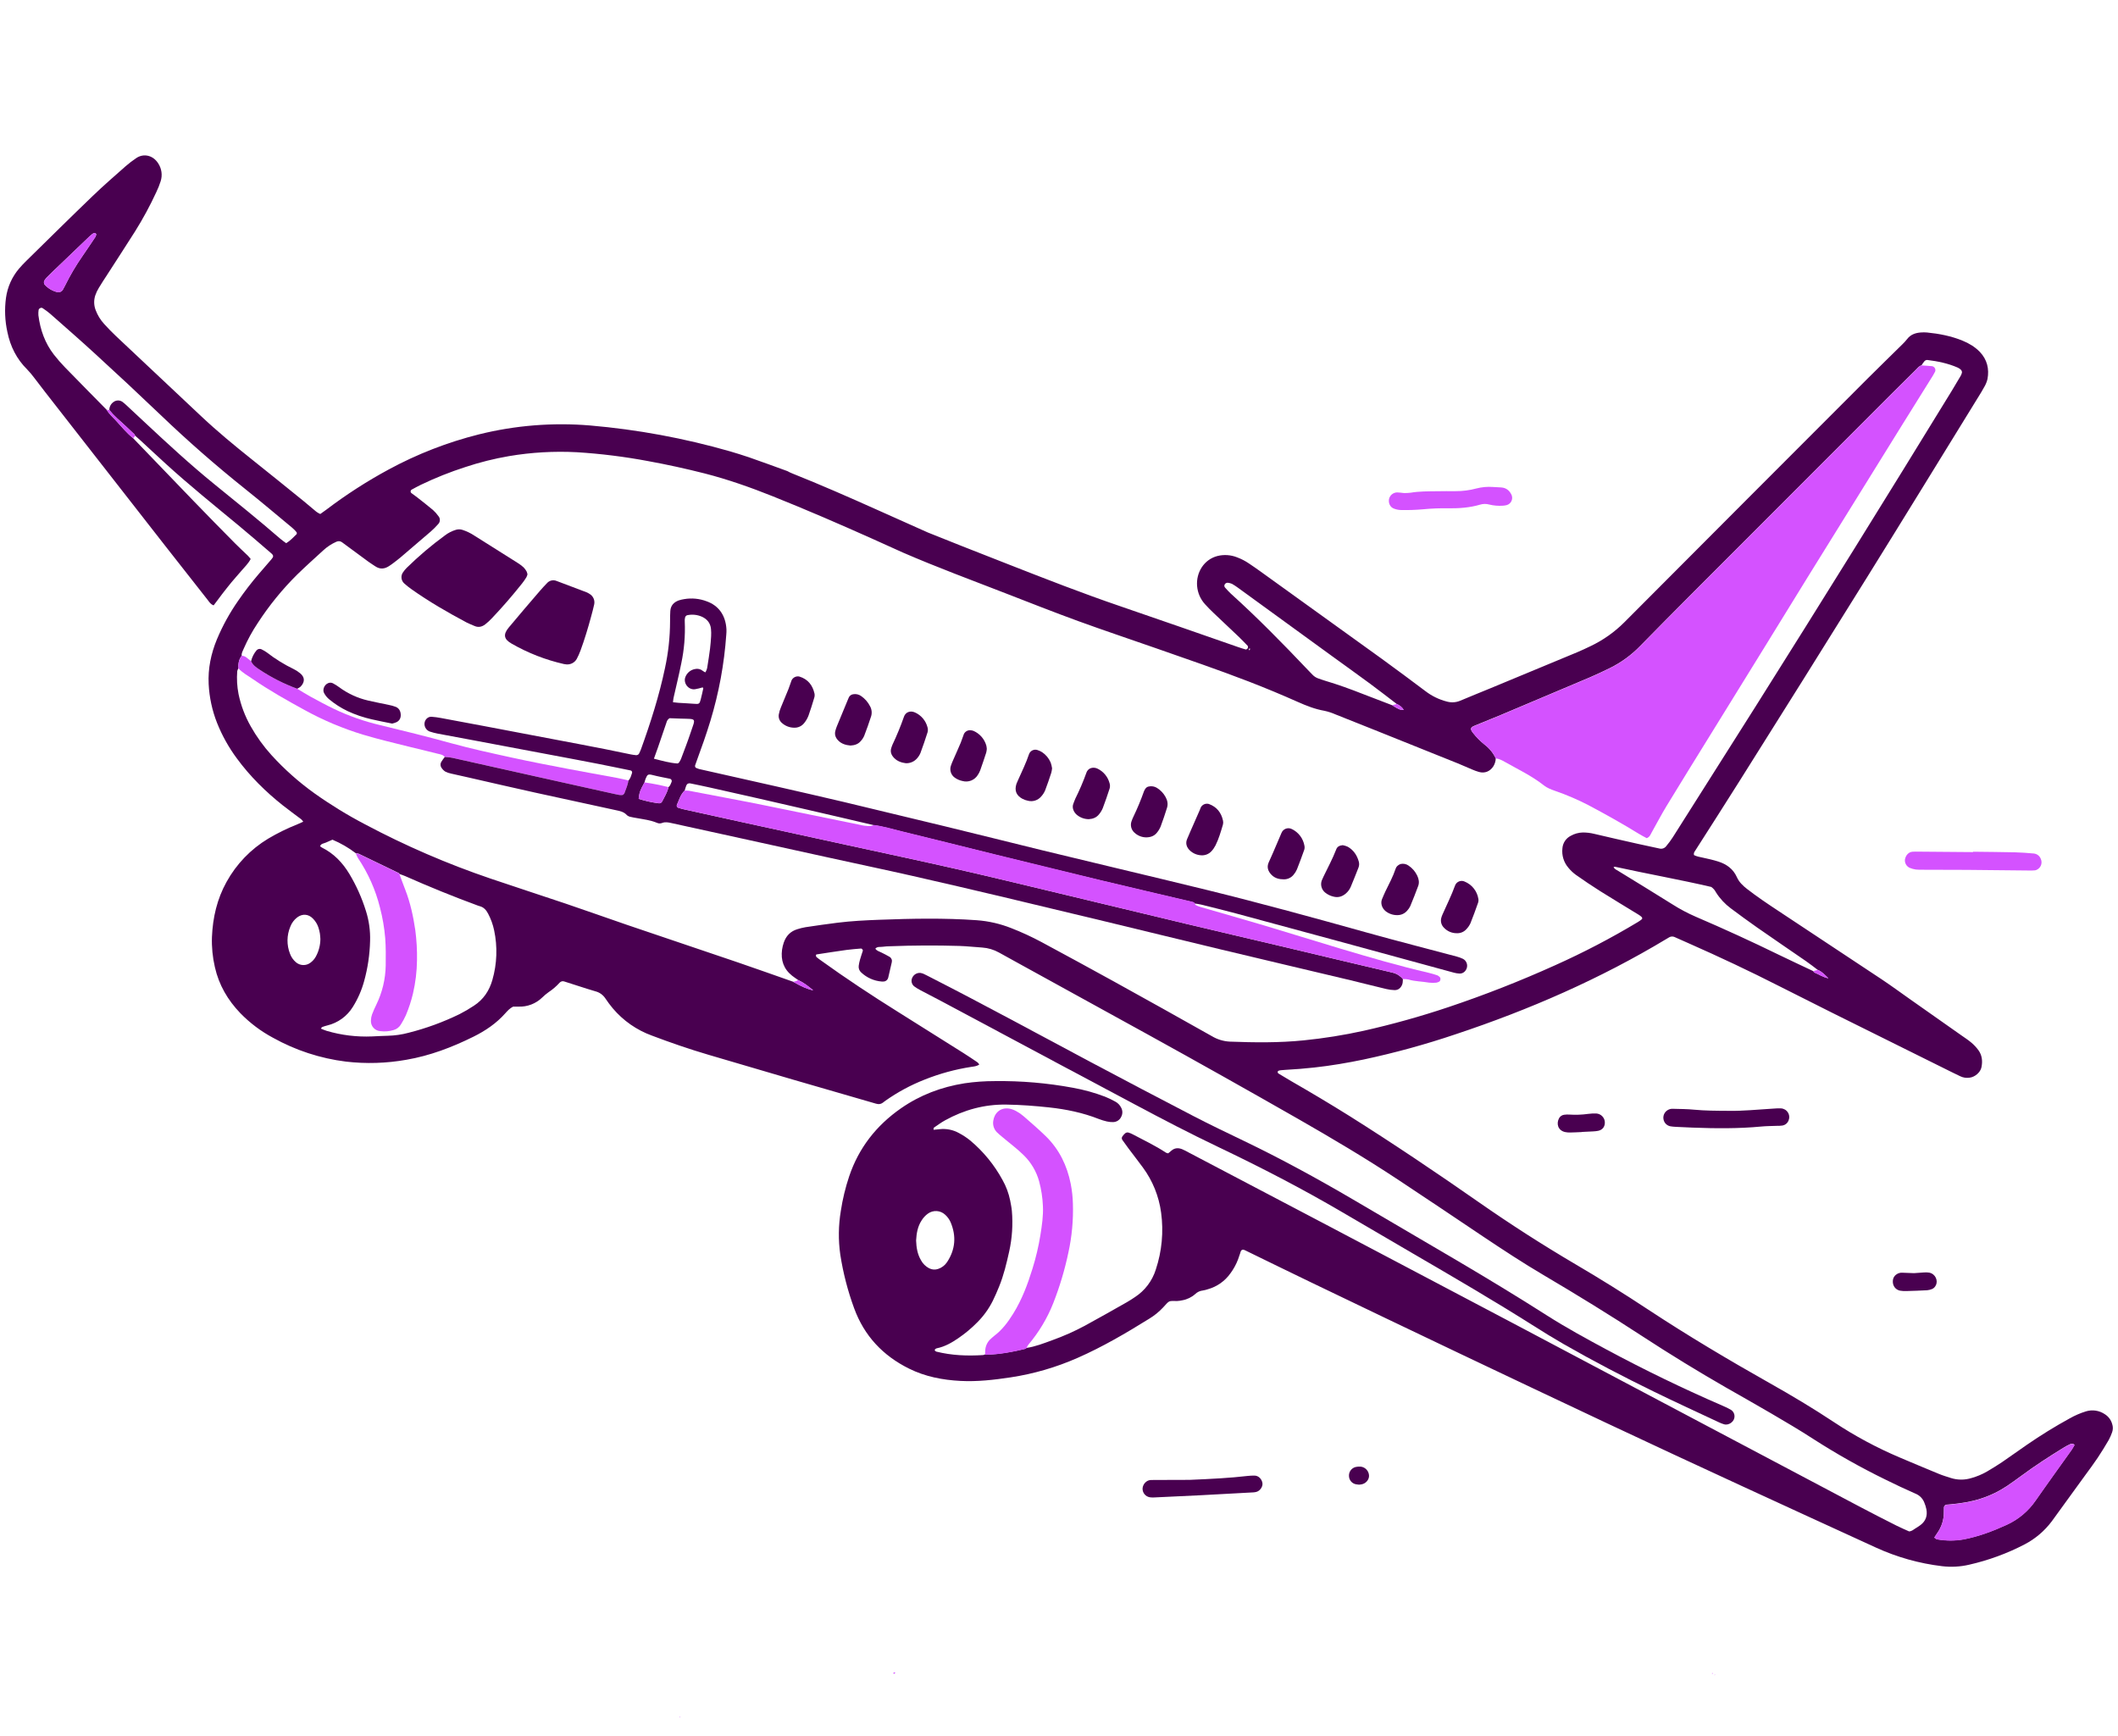 <svg width="416" height="341" viewBox="0 0 416 341" fill="none" xmlns="http://www.w3.org/2000/svg">
<g clip-path="url(#clip0_2214_24267)">
<path d="M26.135 86.048C30.079 90.149 34.025 94.248 37.971 98.344C40.685 101.151 43.419 103.944 46.172 106.722C46.988 107.552 47.856 108.332 48.691 109.144C48.882 109.33 49.041 109.553 49.236 109.786C48.775 110.678 48.072 111.334 47.459 112.056C46.793 112.838 46.101 113.598 45.443 114.389C44.83 115.128 44.249 115.889 43.654 116.643C43.058 117.397 42.535 118.188 41.959 118.893C41.359 118.679 41.121 118.25 40.832 117.877C38.029 114.33 35.234 110.771 32.446 107.2C24.598 97.155 16.753 87.107 8.912 77.055C8.154 76.082 7.412 75.088 6.66 74.117C6.25 73.569 5.805 73.046 5.33 72.553C3.264 70.511 2.024 68.03 1.452 65.216C0.962 63.002 0.87 60.718 1.179 58.471C1.474 56.356 2.366 54.369 3.751 52.744C4.194 52.223 4.668 51.726 5.158 51.244C9.514 46.974 13.853 42.673 18.248 38.452C20.322 36.457 22.499 34.57 24.652 32.667C25.322 32.08 26.029 31.538 26.77 31.045C28.205 30.076 30.041 30.481 31.055 32.056C31.4 32.571 31.625 33.157 31.711 33.771C31.797 34.385 31.742 35.01 31.552 35.6C31.324 36.318 31.046 37.019 30.718 37.698C29.485 40.374 28.082 42.968 26.517 45.465C24.719 48.302 22.885 51.113 21.068 53.937C20.513 54.794 19.939 55.651 19.412 56.536C19.125 57.004 18.891 57.501 18.713 58.019C18.41 58.939 18.429 59.935 18.764 60.843C19.141 61.874 19.718 62.821 20.461 63.629C21.196 64.443 21.961 65.231 22.758 65.986C28.346 71.252 33.939 76.513 39.536 81.767C42.683 84.73 46.017 87.473 49.392 90.17C52.82 92.906 56.237 95.656 59.643 98.422C60.388 99.024 61.112 99.654 61.85 100.269C62.162 100.553 62.52 100.784 62.908 100.95C63.302 100.667 63.694 100.402 64.074 100.117C67.95 97.173 72.047 94.532 76.328 92.216C81.933 89.178 87.899 86.857 94.084 85.308C101.216 83.54 108.589 82.951 115.912 83.564C125.2 84.364 134.39 86.062 143.351 88.634C144.602 88.987 145.836 89.401 147.073 89.802C147.501 89.937 154.572 92.474 154.662 92.531C154.957 92.701 155.264 92.849 155.581 92.973C161.18 95.208 166.698 97.629 172.198 100.093C173.132 100.511 181.979 104.477 182.224 104.575C184.448 105.469 186.68 106.339 188.9 107.239C189.629 107.537 197.685 110.689 198.097 110.851C205.365 113.699 212.635 116.54 220.025 119.062C227.738 121.691 235.422 124.395 243.119 127.065C243.635 127.245 244.156 127.417 244.683 127.56C244.775 127.586 244.925 127.47 245.021 127.389C245.078 127.309 245.112 127.215 245.118 127.117C245.124 127.019 245.102 126.922 245.056 126.836C244.479 126.251 243.918 125.649 243.324 125.081C241.687 123.521 240.031 121.981 238.396 120.418C237.8 119.851 237.216 119.27 236.669 118.657C235.784 117.684 235.242 116.447 235.129 115.137C234.886 112.478 236.461 109.876 239.14 109.195C240.414 108.884 241.753 108.976 242.973 109.459C243.806 109.767 244.597 110.178 245.33 110.68C246.125 111.218 246.915 111.751 247.687 112.319C255.588 118.002 263.485 123.688 271.379 129.377C274.265 131.466 277.119 133.602 279.971 135.739C281.223 136.701 282.657 137.399 284.188 137.789C285.05 138.029 285.967 137.972 286.793 137.626C288.811 136.769 290.847 135.962 292.872 135.122C298.5 132.79 304.127 130.454 309.754 128.113C310.639 127.744 311.507 127.331 312.37 126.919C314.855 125.743 317.117 124.146 319.058 122.199C334.978 106.223 350.911 90.26 366.859 74.31C369.087 72.079 371.358 69.892 373.604 67.668C373.953 67.34 374.276 66.986 374.57 66.609C375.245 65.709 376.188 65.382 377.246 65.3C377.657 65.265 378.07 65.265 378.481 65.3C380.876 65.536 383.227 65.99 385.464 66.907C386.1 67.159 386.712 67.472 387.289 67.839C387.867 68.203 388.399 68.635 388.875 69.125C390.291 70.625 390.741 72.446 390.364 74.451C390.237 74.984 390.03 75.495 389.751 75.966C389.366 76.691 388.924 77.387 388.493 78.085C381.23 89.87 373.998 101.668 366.689 113.418C358.367 126.799 350.006 140.155 341.605 153.487C338.727 158.072 335.794 162.621 332.886 167.187C332.799 167.29 332.739 167.414 332.71 167.546C332.681 167.678 332.685 167.815 332.721 167.945C333.272 168.224 333.879 168.32 334.483 168.451C335.486 168.665 336.49 168.895 337.468 169.201C339.1 169.713 340.414 170.652 341.138 172.263C341.566 173.231 342.297 173.936 343.122 174.577C345.125 176.135 347.232 177.545 349.349 178.942C356.091 183.4 362.832 187.864 369.571 192.333C371.453 193.587 373.276 194.928 375.125 196.229C378.488 198.594 381.85 200.961 385.211 203.328C385.884 203.801 386.58 204.249 387.204 204.78C387.728 205.222 388.197 205.725 388.601 206.28C389.318 207.285 389.426 208.442 389.179 209.627C388.965 210.63 387.894 211.538 386.835 211.66C386.22 211.75 385.593 211.654 385.033 211.386C384.542 211.142 384.043 210.915 383.552 210.671C375.637 206.745 367.723 202.817 359.809 198.886C356.381 197.172 352.953 195.447 349.524 193.713C343.664 190.731 337.714 187.928 331.699 185.275C330.761 184.862 329.825 184.442 328.886 184.026C328.728 183.958 328.558 183.926 328.386 183.933C328.214 183.939 328.046 183.983 327.894 184.063C327.712 184.157 327.535 184.262 327.365 184.376C314.279 192.261 300.367 198.322 285.893 203.133C279.989 205.128 273.975 206.78 267.88 208.08C264.665 208.749 261.421 209.301 258.147 209.661C256.239 209.871 254.327 210.026 252.411 210.126C252.137 210.141 251.865 210.167 251.591 210.195C251.109 210.242 250.948 210.351 250.948 210.536C250.948 210.81 251.162 210.874 251.314 210.964C252.071 211.431 252.836 211.892 253.607 212.335C257.464 214.553 261.297 216.835 265.064 219.192C273.705 224.634 282.171 230.334 290.547 236.179C296.675 240.453 302.96 244.487 309.403 248.281C314.249 251.125 319.017 254.096 323.705 257.195C331.489 262.322 339.495 267.085 347.613 271.662C351.911 274.083 356.145 276.614 360.255 279.339C364.312 282.027 368.608 284.335 373.088 286.237C375.672 287.332 378.26 288.422 380.855 289.489C381.613 289.802 382.406 290.031 383.188 290.286C384.504 290.701 385.916 290.701 387.231 290.286C388.288 289.992 389.304 289.566 390.255 289.018C391.255 288.427 392.254 287.824 393.218 287.171C394.862 286.055 396.466 284.88 398.108 283.76C400.814 281.892 403.615 280.164 406.498 278.583C407.511 278.006 408.584 277.542 409.697 277.197C410.323 277.004 410.983 276.955 411.63 277.053C412.276 277.152 412.893 277.395 413.432 277.765C414.132 278.207 414.641 278.895 414.859 279.693C415.037 280.216 415.031 280.784 414.844 281.304C414.664 281.821 414.444 282.322 414.186 282.804C413.492 283.985 412.785 285.161 412.022 286.297C411.221 287.492 410.355 288.654 409.511 289.806C407.661 292.36 405.809 294.912 403.955 297.462C403.634 297.906 403.312 298.356 402.989 298.793C401.584 300.666 399.781 302.203 397.709 303.292C394.244 305.1 390.559 306.452 386.747 307.314C385.008 307.719 383.212 307.816 381.44 307.601C376.944 307.063 372.56 305.829 368.444 303.942C350.825 295.872 333.206 287.803 315.672 279.549C296.281 270.42 276.925 261.207 257.605 251.909C253.224 249.802 248.859 247.658 244.488 245.53C244.113 245.346 243.809 245.453 243.68 245.817C243.633 245.946 243.603 246.081 243.56 246.209C243.429 246.599 243.303 246.991 243.157 247.375C242.789 248.336 242.293 249.243 241.681 250.07C240.605 251.598 239.034 252.707 237.235 253.209C236.911 253.321 236.577 253.404 236.238 253.458C235.69 253.517 235.177 253.755 234.777 254.135C234.058 254.78 233.174 255.211 232.223 255.38C231.891 255.456 231.552 255.504 231.212 255.521C229.444 255.521 229.785 255.331 228.426 256.807C227.628 257.659 226.717 258.397 225.718 259.001C221.178 261.823 216.571 264.527 211.666 266.683C207.464 268.539 203.033 269.829 198.491 270.518C195.23 271.009 191.966 271.388 188.667 271.216C185.148 271.034 181.733 270.381 178.547 268.799C173.404 266.254 169.74 262.354 167.763 256.944C166.509 253.533 165.599 250.006 165.043 246.415C164.636 243.559 164.672 240.657 165.151 237.812C165.501 235.508 166.049 233.238 166.79 231.028C168.673 225.442 172.129 221.043 176.942 217.688C180.717 215.057 184.91 213.482 189.447 212.76C191.414 212.47 193.4 212.327 195.388 212.331C200.532 212.263 205.67 212.701 210.728 213.638C212.885 214.024 215.001 214.612 217.049 215.393C217.746 215.675 218.426 216.002 219.082 216.37C219.568 216.635 219.96 217.044 220.205 217.54C220.355 217.81 220.437 218.112 220.442 218.421C220.448 218.73 220.376 219.035 220.235 219.31C220.097 219.625 219.871 219.894 219.584 220.085C219.297 220.275 218.961 220.378 218.617 220.381C218.206 220.393 217.796 220.35 217.396 220.255C216.862 220.133 216.338 219.972 215.827 219.775C212.678 218.536 209.399 217.857 206.048 217.497C203.263 217.197 200.451 216.981 197.638 216.942C193.353 216.882 189.367 217.971 185.639 220.026C184.863 220.454 184.139 220.985 183.411 221.487C183.346 221.532 183.378 221.718 183.359 221.894L184.572 221.772C185.877 221.628 187.195 221.894 188.343 222.532C189.132 222.946 189.878 223.437 190.569 223.998C193.15 226.162 195.301 228.793 196.909 231.752C197.617 233.008 198.123 234.368 198.409 235.781C198.531 236.453 198.681 237.124 198.741 237.803C198.973 240.471 198.797 243.159 198.219 245.774C197.702 248.116 197.147 250.45 196.239 252.68C195.855 253.631 195.444 254.574 194.99 255.496C194.223 257.031 193.216 258.434 192.007 259.652C190.855 260.829 189.589 261.89 188.229 262.819C186.927 263.713 185.56 264.495 183.978 264.812C183.732 264.861 183.511 265.144 183.614 265.24C183.688 265.331 183.781 265.404 183.886 265.455C186.91 266.215 189.98 266.333 193.074 266.138C193.208 266.113 193.338 266.071 193.462 266.014C193.526 266.036 193.593 266.049 193.661 266.055C196.301 265.993 198.879 265.515 201.435 264.885C201.491 264.872 201.529 264.793 201.576 264.743C203.353 264.486 205.005 263.826 206.68 263.218C208.873 262.432 211.005 261.485 213.059 260.385C215.827 258.885 218.561 257.319 221.304 255.77C221.842 255.468 222.352 255.127 222.868 254.784C224.85 253.508 226.319 251.575 227.019 249.325C228.211 245.734 228.566 241.918 228.056 238.17C227.632 234.972 226.409 231.933 224.501 229.333C223.571 228.063 222.598 226.82 221.653 225.56C221.242 225.014 220.843 224.459 220.451 223.897C220.369 223.787 220.328 223.651 220.335 223.514C220.341 223.376 220.395 223.245 220.488 223.143C220.644 222.92 220.83 222.72 221.04 222.547C221.205 222.436 221.406 222.392 221.602 222.425C221.931 222.519 222.248 222.651 222.547 222.817C224.726 223.966 226.954 225.029 229.018 226.389C229.154 226.451 229.298 226.495 229.446 226.518C229.641 226.357 229.855 226.188 230.059 226.006C230.702 225.434 231.422 225.408 232.17 225.699C232.61 225.889 233.039 226.104 233.455 226.342C242.489 231.086 251.522 235.831 260.554 240.576C272.794 247.02 285.03 253.471 297.262 259.929C309.917 266.614 322.565 273.31 335.207 280.016C345.315 285.367 355.423 290.714 365.532 296.057C367.834 297.272 370.152 298.452 372.475 299.626C373.332 300.055 374.208 300.426 374.973 300.773C375.541 300.728 375.83 300.413 376.179 300.201C376.529 299.988 376.88 299.772 377.206 299.521C378.243 298.741 378.601 297.685 378.367 296.434C378.272 295.965 378.128 295.506 377.939 295.067C377.785 294.685 377.557 294.339 377.268 294.047C376.978 293.756 376.633 293.525 376.252 293.37C374.249 292.483 372.258 291.563 370.298 290.584C365.433 288.207 360.711 285.547 356.156 282.62C353.458 280.865 350.675 279.241 347.9 277.61C344.948 275.875 341.956 274.208 338.987 272.502C333.463 269.327 328.035 266 322.702 262.521C316.274 258.315 309.743 254.304 303.135 250.407C299.122 248.039 295.227 245.478 291.351 242.89C285.78 239.151 280.209 235.401 274.605 231.697C268.203 227.465 261.604 223.555 254.944 219.743C245.195 214.172 235.403 208.672 225.568 203.244C216.997 198.512 208.418 193.789 199.83 189.077C198.63 188.414 197.431 187.752 196.232 187.09C195.214 186.517 194.08 186.178 192.913 186.098C191.413 186.004 189.914 185.83 188.401 185.783C183.878 185.649 179.356 185.67 174.833 185.845C174.353 185.849 173.874 185.882 173.398 185.944C172.901 186.025 172.326 185.856 171.928 186.313C172.196 186.756 172.684 186.852 173.1 187.067C173.646 187.345 174.208 187.609 174.726 187.924C174.904 188.032 175.042 188.195 175.119 188.388C175.196 188.581 175.209 188.794 175.155 188.995C174.93 189.998 174.701 190.999 174.461 191.995C174.408 192.231 174.272 192.44 174.078 192.584C173.883 192.727 173.643 192.795 173.402 192.775C173.334 192.775 173.265 192.775 173.188 192.775C171.672 192.66 170.242 192.026 169.138 190.981C168.958 190.82 168.821 190.617 168.738 190.391C168.655 190.164 168.629 189.92 168.662 189.681C168.716 189.275 168.8 188.874 168.913 188.481C169.082 187.89 169.286 187.309 169.47 186.722C169.515 186.576 169.275 186.272 169.123 186.293C168.17 186.379 167.21 186.437 166.26 186.57C164.294 186.84 162.333 187.152 160.368 187.452C160.342 187.463 160.319 187.48 160.3 187.502C160.282 187.523 160.269 187.549 160.263 187.577C160.276 187.705 160.263 187.875 160.351 187.947C160.608 188.171 160.878 188.38 161.159 188.573C166.106 192.138 171.195 195.498 176.372 198.734C180.669 201.423 184.96 204.121 189.245 206.827C190.171 207.412 191.079 208.027 191.986 208.641C192.124 208.767 192.245 208.911 192.343 209.07C191.831 209.434 191.272 209.46 190.736 209.541C187.623 210.023 184.574 210.855 181.647 212.02C178.902 213.095 176.297 214.498 173.888 216.199C173.721 216.317 173.561 216.447 173.398 216.572C172.982 216.886 172.556 216.908 172.048 216.76C166.595 215.168 161.131 213.606 155.676 212.016C150.156 210.406 144.639 208.785 139.126 207.152C135.38 206.051 131.695 204.776 128.046 203.396C125.064 202.314 122.416 200.471 120.366 198.05C119.838 197.419 119.346 196.76 118.89 196.075C118.433 195.386 117.735 194.893 116.934 194.693C114.898 194.097 112.89 193.407 110.868 192.775C110.708 192.71 110.532 192.695 110.364 192.733C110.195 192.772 110.043 192.861 109.927 192.989C109.284 193.703 108.554 194.332 107.752 194.862C107.306 195.18 106.886 195.532 106.495 195.916C105.878 196.515 105.146 196.982 104.344 197.289C103.541 197.597 102.684 197.737 101.826 197.703C101.485 197.703 101.144 197.703 100.784 197.703C100.159 198.009 99.689 198.513 99.239 199.021C97.48 201.001 95.338 202.449 92.983 203.613C88.79 205.691 84.444 207.347 79.82 208.14C75.901 208.839 71.902 208.961 67.948 208.502C62.904 207.875 58.029 206.278 53.592 203.801C51.232 202.535 49.08 200.915 47.211 198.997C44.738 196.426 42.992 193.446 42.205 189.944C41.755 188.005 41.561 186.016 41.629 184.026C41.788 180.208 42.63 176.568 44.5 173.204C46.431 169.703 49.251 166.774 52.675 164.712C54.501 163.629 56.409 162.691 58.383 161.907C58.758 161.755 59.124 161.579 59.563 161.382C59.444 161.211 59.309 161.05 59.16 160.902C57.961 159.99 56.731 159.115 55.552 158.179C52.156 155.481 49.088 152.458 46.519 148.95C44.927 146.803 43.62 144.459 42.63 141.976C41.672 139.549 41.117 136.982 40.986 134.376C40.83 131.316 41.443 128.376 42.61 125.555C43.724 122.9 45.116 120.371 46.763 118.01C48.007 116.204 49.344 114.463 50.768 112.795C51.612 111.803 52.471 110.826 53.319 109.838C53.765 109.322 53.765 109.09 53.24 108.638C51.11 106.806 48.989 104.963 46.825 103.172C42.021 99.197 37.164 95.283 32.553 91.081C30.879 89.559 29.232 88.01 27.569 86.478C27.217 86.153 26.851 85.835 26.497 85.531C26.482 85.469 26.485 85.381 26.444 85.341C25.302 84.269 24.179 83.177 23 82.146C22.452 81.645 21.941 81.103 21.473 80.526C21.472 80.216 21.546 79.911 21.69 79.636C21.834 79.362 22.042 79.127 22.298 78.951C22.546 78.765 22.846 78.661 23.156 78.653C23.466 78.646 23.77 78.736 24.027 78.91C24.298 79.112 24.557 79.329 24.802 79.56C26.057 80.725 27.309 81.894 28.559 83.067C32.966 87.183 37.395 91.272 42.079 95.077C46.444 98.629 50.832 102.139 55.072 105.829C55.426 106.135 55.822 106.395 56.21 106.686C57.026 106.191 57.624 105.527 58.258 104.91C58.29 104.853 58.306 104.788 58.306 104.723C58.306 104.658 58.29 104.594 58.258 104.537C57.999 104.22 57.712 103.927 57.401 103.661C54.344 101.124 51.31 98.555 48.205 96.075C42.418 91.456 36.852 86.585 31.505 81.462C27.295 77.441 23.04 73.466 18.739 69.536C15.814 66.847 12.814 64.237 9.836 61.608C9.364 61.215 8.871 60.849 8.357 60.511C8.1 60.331 7.61 60.578 7.58 60.897C7.53 61.235 7.518 61.578 7.541 61.919C7.901 64.756 8.827 67.383 10.592 69.656C11.268 70.52 11.989 71.346 12.752 72.133C15.473 74.934 18.218 77.704 20.954 80.49C21.426 81.31 22.146 81.921 22.771 82.602C23.86 83.783 24.873 85.038 26.135 86.048ZM273.431 138.505C274.788 139.362 274.965 139.426 275.713 139.422C275.39 138.899 274.908 138.494 274.338 138.265C272.596 136.936 270.869 135.589 269.107 134.288C266.626 132.458 264.119 130.669 261.625 128.859C255.483 124.392 249.335 119.924 243.181 115.454C242.797 115.168 242.395 114.906 241.979 114.67C241.729 114.563 241.466 114.491 241.197 114.455C241.061 114.437 240.922 114.463 240.802 114.529C240.682 114.595 240.586 114.697 240.528 114.822C240.484 114.914 240.468 115.017 240.482 115.119C240.496 115.22 240.54 115.315 240.607 115.392C240.976 115.792 241.332 116.21 241.734 116.577C246.975 121.308 251.914 126.345 256.772 131.462C257.102 131.809 257.445 132.148 257.772 132.497C258.099 132.85 258.511 133.114 258.968 133.264C259.422 133.414 259.872 133.583 260.331 133.718C262.825 134.46 265.259 135.344 267.689 136.302C269.596 137.048 271.518 137.768 273.431 138.505ZM357.03 190.493C356.263 189.919 355.515 189.319 354.729 188.779C351.515 186.561 348.288 184.373 345.087 182.136C343.347 180.924 341.641 179.657 339.944 178.397C338.787 177.537 337.799 176.47 337.03 175.25C336.817 174.829 336.503 174.467 336.116 174.198C329.957 172.764 323.559 171.627 317.213 170.234C317.125 170.215 317.018 170.281 316.917 170.309C317.131 170.707 317.523 170.857 317.871 171.069C321.425 173.255 324.993 175.423 328.526 177.643C329.97 178.559 331.483 179.36 333.051 180.041C338.584 182.414 344.056 184.92 349.467 187.562C351.678 188.633 353.913 189.674 356.137 190.726C356.225 190.825 356.291 190.971 356.4 191.016C357.27 191.369 358.054 191.935 359.119 192.134C358.419 191.459 357.855 190.819 357.03 190.493ZM78.442 171.637C78.406 171.582 78.382 171.496 78.329 171.472C75.713 170.201 73.093 168.937 70.467 167.68C70.278 167.617 70.08 167.581 69.88 167.573C68.472 166.497 66.933 165.604 65.299 164.916C64.871 165.108 64.425 165.308 63.984 165.494C63.542 165.681 63.047 165.672 62.867 166.212C62.974 166.299 63.087 166.379 63.206 166.45C65.552 167.611 67.277 169.413 68.616 171.633C69.989 173.923 71.083 176.368 71.875 178.918C72.477 180.816 72.752 182.803 72.689 184.793C72.626 187.467 72.233 190.122 71.519 192.7C71.032 194.486 70.285 196.19 69.302 197.759C68.176 199.59 66.37 200.9 64.279 201.401C63.948 201.482 63.621 201.584 63.302 201.706C63.197 201.746 63.133 201.89 63.02 202.023C63.416 202.177 63.789 202.351 64.179 202.468C67.075 203.32 70.093 203.687 73.109 203.555C74.136 203.516 75.16 203.437 76.188 203.426C77.559 203.393 78.921 203.196 80.245 202.839C83.697 201.968 87.05 200.742 90.251 199.181C91.227 198.685 92.173 198.132 93.084 197.523C94.945 196.315 96.103 194.588 96.709 192.464C97.623 189.289 97.74 185.938 97.052 182.706C96.812 181.566 96.413 180.466 95.867 179.437C95.5 178.74 95.027 178.19 94.236 177.98C94.106 177.943 93.975 177.902 93.846 177.855C89.029 176.081 84.276 174.153 79.587 172.07C79.227 171.909 78.826 171.787 78.442 171.648V171.637ZM171.435 105.857C164.938 102.949 158.405 100.121 151.795 97.477C147.409 95.722 142.955 94.149 138.369 92.977C134.721 92.049 131.044 91.246 127.339 90.569C122.694 89.694 118 89.109 113.283 88.816C108.83 88.582 104.366 88.84 99.97 89.583C97.067 90.082 94.206 90.798 91.41 91.726C88.412 92.69 85.483 93.858 82.644 95.223C82.031 95.52 81.432 95.853 80.832 96.178C80.775 96.216 80.73 96.267 80.698 96.327C80.666 96.387 80.649 96.453 80.649 96.521C80.649 96.589 80.666 96.656 80.698 96.715C80.73 96.775 80.775 96.826 80.832 96.864C81.215 97.151 81.612 97.421 81.989 97.721C83.011 98.527 84.043 99.32 85.038 100.162C85.444 100.525 85.808 100.934 86.122 101.381C86.305 101.597 86.401 101.872 86.394 102.155C86.387 102.438 86.276 102.708 86.083 102.915C85.633 103.429 85.15 103.913 84.637 104.365C82.67 106.071 80.692 107.765 78.704 109.446C78.235 109.844 77.74 110.215 77.251 110.59C76.979 110.804 76.696 110.991 76.411 111.179C75.526 111.764 74.629 111.841 73.72 111.231C73.264 110.926 72.796 110.639 72.355 110.316C70.641 109.064 68.931 107.805 67.226 106.538C67.068 106.407 66.876 106.323 66.672 106.298C66.469 106.273 66.262 106.306 66.077 106.395C65.134 106.812 64.265 107.381 63.506 108.079C61.792 109.654 60.05 111.205 58.385 112.831C55.459 115.725 52.855 118.927 50.615 122.379C49.549 123.974 48.627 125.66 47.86 127.419C47.676 127.847 47.404 128.276 47.472 128.784C46.909 129.518 46.769 130.363 46.829 131.258C46.722 131.429 46.643 131.615 46.596 131.811C46.476 133.316 46.561 134.83 46.851 136.311C47.313 138.525 48.115 140.654 49.229 142.623C50.37 144.655 51.736 146.553 53.3 148.28C55.834 151.07 58.657 153.584 61.721 155.779C64.901 158.044 68.232 160.088 71.691 161.897C79.607 166.104 87.85 169.668 96.338 172.552C101.266 174.228 106.207 175.822 111.123 177.48C115.14 178.841 119.132 180.266 123.148 181.644C130.401 184.112 137.666 186.542 144.917 189.014C148.545 190.251 152.151 191.545 155.766 192.811C157.497 193.803 158.697 194.311 159.721 194.489C158.795 193.718 157.848 192.974 156.745 192.464C156.353 192.188 155.948 191.926 155.573 191.629C153.914 190.317 153.329 188.577 153.604 186.522C153.671 186.047 153.785 185.579 153.942 185.125C154.39 183.81 155.262 182.899 156.612 182.496C157.134 182.329 157.668 182.198 158.208 182.104C160.308 181.791 162.41 181.481 164.516 181.221C167.24 180.885 169.978 180.746 172.719 180.645C179.089 180.407 185.459 180.277 191.829 180.731C194.155 180.9 196.441 181.422 198.609 182.28C200.651 183.075 202.643 183.993 204.574 185.029C209.339 187.592 214.091 190.179 218.829 192.79C225.243 196.334 231.642 199.905 238.025 203.503C239.085 204.139 240.283 204.506 241.516 204.575C246.382 204.759 251.242 204.821 256.086 204.326C260.04 203.929 263.967 203.301 267.847 202.445C273.46 201.185 279.004 199.638 284.457 197.81C291.598 195.417 298.614 192.664 305.477 189.563C311.041 187.069 316.45 184.244 321.676 181.104C321.969 180.931 322.247 180.734 322.507 180.514C322.536 180.458 322.55 180.395 322.547 180.331C322.544 180.268 322.526 180.206 322.492 180.152C322.299 179.96 322.083 179.793 321.849 179.653C319.34 178.112 316.812 176.6 314.318 175.033C312.696 174.013 311.104 172.936 309.54 171.834C308.985 171.434 308.485 170.963 308.053 170.433C307.603 169.912 307.266 169.304 307.063 168.646C306.861 167.989 306.797 167.296 306.876 166.613C306.914 166.097 307.085 165.599 307.372 165.168C307.658 164.738 308.052 164.389 308.513 164.155C309.234 163.748 310.043 163.524 310.87 163.501C311.624 163.497 312.375 163.586 313.107 163.765C315.972 164.446 318.843 165.091 321.717 165.738C323.12 166.056 324.53 166.341 325.933 166.651C326.168 166.713 326.416 166.706 326.647 166.63C326.878 166.554 327.082 166.412 327.234 166.223C327.721 165.65 328.169 165.045 328.575 164.412C334.004 155.851 339.425 147.286 344.841 138.715C357.807 118.145 370.643 97.493 383.349 76.759C383.923 75.825 384.48 74.88 385.033 73.935C385.183 73.705 385.291 73.451 385.352 73.183C385.359 73.084 385.345 72.986 385.312 72.892C385.28 72.799 385.228 72.714 385.162 72.641C384.969 72.447 384.742 72.293 384.491 72.184C382.59 71.357 380.583 70.946 378.536 70.698C378.436 70.697 378.336 70.717 378.243 70.756C378.15 70.795 378.066 70.852 377.996 70.925C377.781 71.185 377.585 71.461 377.409 71.749C376.91 71.878 376.634 72.294 376.297 72.624C374.783 74.111 373.275 75.604 371.772 77.104C358.554 90.329 345.341 103.556 332.132 116.784C328.794 120.129 325.471 123.485 322.164 126.855C320.449 128.633 318.439 130.102 316.223 131.196C314.937 131.824 313.637 132.452 312.315 133.013C306.458 135.503 300.594 137.979 294.723 140.442C293.009 141.158 291.295 141.839 289.594 142.54C288.79 142.867 288.724 143.182 289.3 143.924C289.976 144.788 290.751 145.57 291.61 146.253C292.538 146.961 293.284 147.881 293.785 148.936C293.768 149.485 293.609 150.022 293.322 150.491C292.666 151.507 291.646 151.931 290.489 151.616C290.029 151.482 289.578 151.319 289.139 151.127C288.192 150.733 287.258 150.303 286.307 149.919C280.847 147.723 275.385 145.531 269.919 143.343C267.378 142.325 264.839 141.303 262.291 140.305C261.602 140.001 260.884 139.767 260.149 139.606C258.306 139.287 256.594 138.614 254.903 137.86C251.715 136.44 248.492 135.1 245.233 133.84C239.234 131.526 233.142 129.446 227.07 127.322C221.966 125.537 216.836 123.828 211.756 121.976C206.999 120.243 202.29 118.379 197.567 116.549C190.803 113.926 183.998 111.406 177.34 108.522M379.908 301.962C380.122 302.108 380.278 302.281 380.454 302.311C382.208 302.628 384.005 302.628 385.759 302.311C388.665 301.741 391.41 300.708 394.094 299.481C396.415 298.434 398.403 296.768 399.839 294.666C402.14 291.351 404.519 288.088 406.858 284.797C407.09 284.469 407.272 284.107 407.465 283.781C407.368 283.667 407.235 283.588 407.088 283.557C406.941 283.526 406.788 283.546 406.653 283.612C406.216 283.805 405.793 284.028 405.386 284.278C402.526 286.029 399.713 287.852 397.013 289.849C396.076 290.539 395.131 291.218 394.167 291.868C392.57 292.93 390.832 293.764 389.003 294.345C387.105 294.966 385.147 295.249 383.171 295.446C382.899 295.474 382.625 295.482 382.353 295.51C382.217 295.521 382.09 295.578 381.992 295.671C381.894 295.765 381.831 295.89 381.815 296.024C381.815 296.299 381.793 296.571 381.8 296.845C381.84 298.373 381.38 299.872 380.488 301.113C380.306 301.398 380.122 301.681 379.912 301.992L379.908 301.962ZM179.933 243.631C179.984 244.981 180.182 246.323 180.906 247.535C181.266 248.201 181.819 248.743 182.491 249.091C182.764 249.234 183.064 249.319 183.371 249.34C183.678 249.361 183.986 249.319 184.276 249.215C184.995 248.974 185.612 248.497 186.029 247.863C187.649 245.388 187.857 242.774 186.715 240.058C186.467 239.493 186.102 238.987 185.643 238.575C185.191 238.15 184.605 237.895 183.986 237.856C183.367 237.817 182.753 237.996 182.251 238.36C181.753 238.722 181.33 239.179 181.009 239.704C180.235 240.889 180.014 242.224 179.933 243.631ZM62.927 184.421C62.904 184.14 62.895 183.728 62.829 183.328C62.759 182.925 62.66 182.529 62.533 182.141C62.316 181.497 61.956 180.911 61.479 180.427C60.594 179.494 59.394 179.404 58.357 180.191C57.761 180.654 57.303 181.27 57.031 181.974C56.303 183.686 56.282 185.617 56.971 187.345C57.211 187.986 57.612 188.555 58.134 188.997C58.525 189.331 59.019 189.522 59.532 189.538C60.047 189.555 60.551 189.396 60.962 189.087C61.405 188.767 61.771 188.353 62.034 187.875C62.613 186.815 62.92 185.628 62.927 184.421ZM18.91 46.035C18.846 45.932 18.822 45.844 18.773 45.821C18.655 45.782 18.488 45.718 18.411 45.77C18.126 45.952 17.858 46.161 17.612 46.393C15.14 48.75 12.674 51.111 10.213 53.477C9.819 53.854 9.427 54.235 9.049 54.63C8.919 54.786 8.801 54.952 8.696 55.127C8.641 55.251 8.619 55.387 8.631 55.523C8.644 55.658 8.69 55.788 8.767 55.9C9.413 56.61 10.253 57.116 11.184 57.355C11.415 57.421 11.662 57.403 11.882 57.305C12.101 57.207 12.28 57.035 12.386 56.819C12.523 56.584 12.651 56.342 12.771 56.097C13.767 54.076 14.913 52.132 16.2 50.282C17.057 49.048 17.892 47.801 18.724 46.549C18.808 46.387 18.871 46.214 18.91 46.035ZM245.268 127.588L245.416 127.734C245.469 127.647 245.512 127.554 245.544 127.457C245.544 127.423 245.461 127.367 245.416 127.322L245.268 127.588Z" fill="#490050"/>
<path d="M180.775 191.081C180.979 191.117 181.178 191.173 181.371 191.248C181.8 191.443 182.228 191.677 182.657 191.891C193.272 197.301 203.724 203.018 214.24 208.604C220.954 212.175 227.681 215.709 234.422 219.206C237.702 220.907 241.038 222.501 244.37 224.102C251.655 227.605 258.743 231.479 265.718 235.563C272.513 239.543 279.304 243.528 286.091 247.519C292.051 251.031 297.967 254.614 303.8 258.333C307.614 260.763 311.582 262.925 315.563 265.064C323.045 269.083 330.683 272.779 338.477 276.15C338.982 276.36 339.473 276.602 339.947 276.874C340.275 277.069 340.516 277.382 340.621 277.748C340.727 278.115 340.689 278.508 340.515 278.848C340.165 279.533 339.306 279.942 338.618 279.73C338.291 279.631 337.971 279.508 337.661 279.364C333.386 277.356 329.09 275.394 324.847 273.322C318.818 270.378 312.868 267.281 307.046 263.941C305.088 262.816 303.166 261.625 301.261 260.418C293.446 255.475 285.463 250.819 277.477 246.169C272.859 243.483 268.248 240.787 263.644 238.083C255.727 233.435 247.574 229.232 239.292 225.278C233.721 222.623 228.268 219.778 222.83 216.879C217.937 214.269 213.044 211.662 208.148 209.056C200.42 204.929 192.692 200.8 184.962 196.667C183.574 195.926 182.177 195.216 180.778 194.477C180.354 194.256 179.947 194.004 179.56 193.723C179.317 193.529 179.146 193.259 179.074 192.957C179.003 192.654 179.035 192.336 179.166 192.054C179.299 191.744 179.526 191.484 179.815 191.309C180.103 191.135 180.439 191.055 180.775 191.081Z" fill="#490050"/>
<path d="M201.596 264.775C201.549 264.824 201.51 264.903 201.455 264.916C198.898 265.546 196.312 266.024 193.681 266.086C193.613 266.081 193.546 266.067 193.482 266.045C193.479 265.703 193.495 265.361 193.529 265.021C193.623 264.194 194.028 263.434 194.662 262.896C194.877 262.718 195.065 262.521 195.284 262.358C196.846 261.184 197.984 259.649 199.003 258.01C200.718 255.255 201.845 252.242 202.794 249.161C203.467 247.004 203.986 244.802 204.347 242.572C204.645 240.682 204.939 238.782 204.84 236.851C204.771 235.209 204.519 233.58 204.09 231.994C203.556 230.07 202.526 228.32 201.103 226.92C199.79 225.606 198.29 224.52 196.884 223.32C196.52 223.009 196.134 222.718 195.802 222.377C195.511 222.083 195.295 221.723 195.172 221.328C195.049 220.933 195.022 220.514 195.093 220.106C195.286 218.741 196.391 217.394 198.333 217.749C198.801 217.85 199.25 218.024 199.663 218.266C200.146 218.527 200.598 218.841 201.013 219.2C202.513 220.509 204.013 221.795 205.438 223.185C208.052 225.756 209.59 228.923 210.302 232.514C210.553 233.792 210.696 235.087 210.73 236.388C210.832 239.609 210.536 242.829 209.85 245.977C209.133 249.395 208.13 252.747 206.85 255.996C205.683 258.93 204.048 261.655 202.01 264.065C201.85 264.288 201.711 264.526 201.596 264.775Z" fill="#D452FF"/>
<path d="M387.532 167.281C390.272 167.315 393.013 167.332 395.753 167.394C396.985 167.422 398.215 167.523 399.443 167.628C399.754 167.655 400.05 167.77 400.298 167.96C400.545 168.15 400.733 168.406 400.84 168.699C400.995 169.046 401.023 169.436 400.918 169.802C400.814 170.167 400.583 170.484 400.268 170.696C400.105 170.82 399.915 170.902 399.713 170.936C399.304 170.97 398.893 170.981 398.483 170.968C394.442 170.927 390.399 170.876 386.358 170.846C383.48 170.825 380.602 170.831 377.725 170.82C377.245 170.836 376.765 170.821 376.287 170.775C375.882 170.718 375.485 170.61 375.106 170.454C374.791 170.316 374.529 170.08 374.357 169.781C374.185 169.483 374.114 169.137 374.153 168.795C374.32 167.938 374.892 167.345 375.612 167.283C375.826 167.266 376.024 167.257 376.227 167.259L387.532 167.353V167.281Z" fill="#D452FF"/>
<path d="M339.879 218.171C342.137 218.208 345.141 217.938 348.152 217.743C348.697 217.692 349.244 217.673 349.791 217.687C350.068 217.699 350.337 217.779 350.577 217.918C350.816 218.057 351.018 218.252 351.165 218.487C351.313 218.721 351.401 218.988 351.423 219.264C351.445 219.54 351.4 219.817 351.291 220.072C351.192 220.33 351.026 220.557 350.811 220.73C350.596 220.903 350.338 221.017 350.065 221.059C349.727 221.105 349.385 221.124 349.043 221.115C348.015 221.158 346.984 221.152 345.962 221.25C341.45 221.679 336.929 221.634 332.408 221.464C331.313 221.422 330.218 221.372 329.121 221.314C328.779 221.299 328.438 221.264 328.101 221.209C327.762 221.149 327.449 220.987 327.205 220.744C326.96 220.501 326.796 220.19 326.734 219.851C326.667 219.512 326.703 219.162 326.837 218.844C326.971 218.526 327.197 218.255 327.486 218.066C327.83 217.835 328.245 217.731 328.658 217.773C330.027 217.811 331.403 217.811 332.765 217.946C334.874 218.145 336.993 218.163 339.879 218.171Z" fill="#490050"/>
<path d="M275.761 96.835C276.197 96.843 276.633 96.82 277.065 96.768C278.762 96.481 280.475 96.502 282.187 96.481C283.419 96.466 284.651 96.453 285.883 96.464C287.257 96.474 288.627 96.298 289.954 95.941C291.014 95.666 292.112 95.564 293.204 95.641C293.753 95.671 294.299 95.697 294.846 95.733C295.833 95.8 296.489 96.335 296.894 97.214C296.973 97.403 297.011 97.607 297.007 97.813C297.002 98.018 296.955 98.22 296.868 98.406C296.781 98.592 296.656 98.758 296.502 98.893C296.347 99.029 296.166 99.13 295.97 99.192C295.707 99.267 295.436 99.311 295.163 99.322C294.273 99.383 293.38 99.306 292.514 99.095C291.918 98.927 291.287 98.934 290.695 99.117C288.707 99.701 286.665 99.851 284.603 99.834C282.893 99.796 281.183 99.86 279.48 100.027C278.048 100.153 276.611 100.201 275.174 100.171C274.696 100.159 274.225 100.064 273.781 99.89C273.052 99.622 272.686 98.857 272.814 98.047C272.888 97.675 273.087 97.338 273.379 97.095C273.671 96.852 274.037 96.717 274.417 96.712C274.816 96.717 275.223 96.783 275.761 96.835Z" fill="#D452FF"/>
<path d="M233.657 290.648C238.086 290.46 241.585 290.28 245.047 289.877C245.523 289.821 246.002 289.801 246.481 289.817C247.207 289.845 247.85 290.511 247.959 291.296C248.058 291.985 247.473 292.83 246.763 293.01C246.565 293.062 246.362 293.094 246.157 293.106C242.669 293.299 239.18 293.488 235.692 293.674C232.692 293.83 229.671 293.97 226.661 294.102C226.387 294.115 226.114 294.103 225.842 294.068C225.434 294.003 225.063 293.791 224.8 293.472C224.537 293.153 224.399 292.748 224.413 292.335C224.473 291.478 225.161 290.741 225.964 290.683C226.179 290.668 226.376 290.67 226.581 290.67L233.657 290.648Z" fill="#490050"/>
<path d="M310.66 222.339C309.908 222.371 309.16 222.416 308.404 222.426C308.061 222.437 307.719 222.406 307.384 222.334C305.97 222.011 305.648 220.652 306.225 219.609C306.326 219.428 306.469 219.273 306.641 219.157C306.814 219.041 307.011 218.967 307.217 218.94C307.554 218.893 307.896 218.881 308.237 218.904C309.467 218.986 310.703 218.941 311.924 218.771C312.466 218.698 313.013 218.672 313.559 218.694C313.971 218.726 314.36 218.9 314.659 219.186C314.958 219.472 315.149 219.852 315.2 220.262C315.297 221.186 314.819 221.891 313.93 222.088C313.595 222.154 313.257 222.194 312.916 222.208C312.164 222.253 311.416 222.281 310.66 222.317V222.339Z" fill="#490050"/>
<path d="M375.936 250.049C376.66 249.995 377.273 249.941 377.888 249.911C378.228 249.882 378.57 249.893 378.908 249.944C380.155 250.181 380.71 251.544 380.206 252.457C380.063 252.77 379.81 253.02 379.495 253.16C379.182 253.291 378.851 253.375 378.513 253.408C377.151 253.483 375.784 253.528 374.419 253.565C374.01 253.579 373.601 253.554 373.197 253.49C372.86 253.425 372.55 253.262 372.304 253.022C372.059 252.782 371.89 252.475 371.817 252.14C371.655 251.283 371.937 250.601 372.612 250.211C372.907 250.035 373.246 249.948 373.589 249.961C374.408 249.976 375.226 250.016 375.936 250.049Z" fill="#490050"/>
<path d="M266.926 291.593C266.772 291.573 266.566 291.558 266.364 291.522C265.99 291.46 265.647 291.274 265.392 290.993C265.137 290.712 264.984 290.354 264.959 289.975C264.918 289.564 265.025 289.152 265.26 288.813C265.496 288.474 265.845 288.23 266.244 288.126C266.577 288.049 266.92 288.023 267.26 288.049C267.706 288.1 268.118 288.312 268.419 288.645C268.72 288.978 268.889 289.41 268.895 289.859C268.895 290.658 268.239 291.396 267.374 291.539C267.249 291.561 267.112 291.571 266.926 291.593Z" fill="#490050"/>
<path d="M26.135 86.049C24.873 85.039 23.86 83.784 22.773 82.601C22.148 81.92 21.428 81.315 20.954 80.488C21.125 80.488 21.299 80.512 21.471 80.527C21.939 81.104 22.449 81.645 22.998 82.147C24.177 83.177 25.299 84.27 26.442 85.341C26.482 85.382 26.48 85.47 26.495 85.532C26.481 85.641 26.441 85.744 26.378 85.834C26.315 85.924 26.232 85.998 26.135 86.049Z" fill="#D452FF"/>
<path d="M175.847 328.519C175.761 328.71 175.632 328.785 175.438 328.663C175.512 328.434 175.662 328.425 175.847 328.519Z" fill="#D452FF"/>
<path d="M336.4 328.707L336.271 328.741V328.611L336.397 328.581L336.4 328.707Z" fill="#D452FF"/>
<path d="M336.843 328.969L336.756 329.027V328.92L336.843 328.875V328.969Z" fill="#D452FF"/>
<path d="M133.619 337.25L133.523 337.317V337.195L133.624 337.142L133.619 337.25Z" fill="#D452FF"/>
<path d="M377.42 71.769C378.104 71.817 378.787 71.849 379.469 71.915C379.585 71.934 379.696 71.979 379.793 72.047C379.891 72.114 379.971 72.202 380.03 72.305C380.088 72.408 380.123 72.522 380.132 72.64C380.14 72.758 380.122 72.876 380.079 72.987C379.96 73.233 379.828 73.472 379.683 73.704C377.617 77.02 375.551 80.333 373.484 83.644C370.086 89.117 366.691 94.59 363.298 100.064C360.584 104.43 357.874 108.797 355.169 113.162C352.177 117.999 349.194 122.84 346.219 127.685C342.872 133.113 339.522 138.534 336.169 143.948C333.217 148.728 330.249 153.498 327.329 158.304C326.296 159.999 325.383 161.767 324.406 163.496C324.177 163.905 324.035 164.394 323.433 164.616C322.955 164.353 322.405 164.081 321.884 163.759C318.67 161.775 315.385 159.943 312.058 158.173C309.929 157.066 307.722 156.118 305.454 155.336C304.674 155.06 303.894 154.771 303.249 154.265C300.869 152.377 298.132 151.09 295.512 149.605C294.974 149.3 294.426 149.018 293.798 148.962C293.297 147.907 292.551 146.987 291.623 146.279C290.764 145.596 289.989 144.815 289.313 143.95C288.737 143.213 288.803 142.894 289.607 142.566C291.321 141.865 293.035 141.184 294.736 140.468C300.603 138 306.467 135.524 312.328 133.04C313.65 132.478 314.944 131.85 316.236 131.223C318.452 130.129 320.462 128.66 322.178 126.882C325.487 123.509 328.81 120.152 332.145 116.811C345.356 103.578 358.569 90.351 371.785 77.13C373.285 75.629 374.793 74.136 376.31 72.65C376.645 72.314 376.921 71.898 377.42 71.769Z" fill="#D452FF"/>
<path d="M87.352 148.672C86.986 148.182 86.401 148.145 85.885 148.012C84.029 147.532 82.16 147.106 80.301 146.643C77.312 145.898 74.316 145.193 71.361 144.306C67.36 143.094 63.496 141.468 59.834 139.452C56.347 137.543 52.883 135.596 49.607 133.339C48.653 132.684 47.618 132.131 46.821 131.261C46.768 130.365 46.907 129.521 47.464 128.786C47.864 128.801 48.244 128.96 48.535 129.234C48.792 129.448 49.052 129.645 49.309 129.851C49.652 130.635 50.327 131.087 51.004 131.531C53.306 133.061 55.78 134.316 58.374 135.27C59.255 135.795 60.119 136.341 61.019 136.838C62.519 137.657 64.018 138.469 65.565 139.212C68.467 140.601 71.509 141.672 74.64 142.409C79.291 143.528 83.933 144.681 88.546 145.953C92.501 147.044 96.508 147.91 100.513 148.788C104.185 149.596 107.877 150.303 111.569 151.01C114.783 151.625 118.02 152.191 121.245 152.793C121.984 152.93 122.711 153.118 123.444 153.283C123.3 154.164 122.944 154.976 122.64 155.805C122.599 155.917 122.464 155.992 122.325 156.131C121.822 156.215 121.297 156.073 120.765 155.955L108.766 153.29C102.3 151.847 95.835 150.402 89.373 148.953C88.711 148.79 88.034 148.696 87.352 148.672Z" fill="#D452FF"/>
<path d="M78.442 171.649C78.824 172.675 79.192 173.706 79.591 174.724C80.592 177.295 81.166 179.95 81.567 182.669C81.827 184.638 81.94 186.623 81.903 188.608C81.876 190.8 81.613 192.981 81.117 195.116C80.769 196.581 80.3 198.014 79.715 199.401C79.43 200.023 79.105 200.626 78.74 201.205C78.424 201.741 77.913 202.133 77.313 202.3C76.459 202.562 75.557 202.635 74.671 202.514C74.151 202.474 73.668 202.23 73.328 201.835C72.987 201.44 72.817 200.926 72.854 200.406C72.868 199.997 72.945 199.593 73.084 199.208C73.319 198.566 73.615 197.948 73.909 197.331C75.082 194.926 75.713 192.293 75.758 189.618C75.779 187.839 75.796 186.052 75.663 184.28C75.493 182.235 75.146 180.208 74.624 178.223C73.762 174.761 72.3 171.476 70.305 168.519C70.136 168.226 69.993 167.919 69.876 167.602C70.076 167.61 70.273 167.646 70.463 167.709C73.089 168.964 75.709 170.228 78.325 171.501C78.382 171.508 78.406 171.593 78.442 171.649Z" fill="#D452FF"/>
<path d="M379.911 301.993C380.125 301.682 380.305 301.399 380.496 301.123C381.38 299.888 381.839 298.4 381.803 296.882C381.803 296.608 381.803 296.336 381.818 296.062C381.835 295.927 381.897 295.802 381.995 295.709C382.093 295.615 382.221 295.558 382.356 295.547C382.628 295.52 382.902 295.511 383.174 295.483C385.15 295.286 387.108 295.003 389.007 294.382C390.835 293.801 392.573 292.967 394.171 291.905C395.135 291.262 396.08 290.576 397.016 289.886C399.716 287.894 402.529 286.07 405.39 284.316C405.796 284.065 406.219 283.842 406.656 283.649C406.791 283.583 406.944 283.564 407.091 283.594C407.238 283.625 407.371 283.704 407.468 283.818C407.275 284.144 407.093 284.506 406.862 284.834C404.522 288.125 402.148 291.389 399.842 294.703C398.406 296.806 396.419 298.471 394.098 299.518C391.413 300.746 388.668 301.778 385.763 302.348C384.009 302.665 382.212 302.665 380.458 302.348C380.273 302.312 380.132 302.138 379.911 301.993Z" fill="#D452FF"/>
<path d="M18.911 46.036C18.873 46.218 18.811 46.394 18.727 46.559C17.895 47.81 17.057 49.057 16.203 50.291C14.916 52.141 13.77 54.085 12.774 56.107C12.654 56.351 12.526 56.593 12.389 56.829C12.283 57.045 12.104 57.217 11.885 57.315C11.665 57.413 11.418 57.43 11.187 57.364C10.256 57.125 9.416 56.62 8.77 55.91C8.693 55.797 8.647 55.667 8.634 55.532C8.622 55.397 8.644 55.26 8.699 55.136C8.804 54.961 8.922 54.795 9.052 54.639C9.429 54.245 9.822 53.863 10.216 53.486C12.68 51.122 15.146 48.761 17.614 46.402C17.861 46.17 18.129 45.962 18.414 45.779C18.491 45.727 18.658 45.792 18.776 45.83C18.823 45.845 18.847 45.933 18.911 46.036Z" fill="#D452FF"/>
<path d="M155.775 192.826C156.108 192.734 156.465 192.712 156.75 192.477C157.858 192.989 158.805 193.732 159.731 194.504C158.707 194.328 157.507 193.818 155.775 192.826Z" fill="#D452FF"/>
<path d="M356.132 190.73L357.03 190.49C357.857 190.82 358.427 191.461 359.114 192.138C358.043 191.939 357.265 191.373 356.395 191.019C356.278 190.981 356.22 190.829 356.132 190.73Z" fill="#D452FF"/>
<path d="M273.433 138.506C273.733 138.425 274.035 138.341 274.337 138.262C274.908 138.493 275.39 138.9 275.715 139.423C274.967 139.427 274.789 139.357 273.433 138.506Z" fill="#D452FF"/>
<path d="M87.352 148.674C88.034 148.697 88.711 148.791 89.373 148.954C95.834 150.413 102.298 151.857 108.766 153.287L120.765 155.952C121.296 156.07 121.821 156.212 122.325 156.128C122.464 155.989 122.599 155.914 122.64 155.802C122.944 154.973 123.3 154.161 123.443 153.28C123.853 152.877 123.96 152.331 124.14 151.819C124.169 151.722 124.161 151.617 124.117 151.525C124.072 151.434 123.995 151.363 123.9 151.326C121.757 150.898 119.614 150.435 117.459 150.019C114.166 149.376 110.868 148.761 107.57 148.14C102.728 147.226 97.884 146.314 93.039 145.404C90.682 144.962 88.325 144.534 85.968 144.084C85.43 143.979 84.899 143.84 84.378 143.668C84.09 143.553 83.842 143.357 83.663 143.103C83.485 142.849 83.384 142.549 83.373 142.239C83.343 141.429 83.988 140.72 84.757 140.773C85.372 140.819 85.984 140.899 86.589 141.013C92.374 142.098 98.16 143.167 103.945 144.285C110.6 145.571 117.277 146.756 123.908 148.17C124.241 148.243 124.583 148.273 124.924 148.316C125.061 148.329 125.198 148.296 125.315 148.223C125.431 148.15 125.52 148.04 125.567 147.911C125.678 147.662 125.803 147.416 125.895 147.159C127.78 141.939 129.467 136.659 130.609 131.221C131.266 128.207 131.601 125.131 131.609 122.046C131.609 121.363 131.609 120.675 131.659 119.994C131.731 118.907 132.372 118.25 133.362 117.905C133.689 117.803 134.024 117.725 134.363 117.673C135.856 117.412 137.392 117.56 138.809 118.102C141.069 118.909 142.533 120.759 142.685 123.623C142.694 123.966 142.682 124.309 142.65 124.65C142.249 130.391 141.203 136.07 139.531 141.577C138.736 144.2 137.817 146.777 136.874 149.348C136.756 149.67 136.64 149.991 136.531 150.315C136.5 150.409 136.503 150.512 136.539 150.605C136.576 150.697 136.643 150.774 136.73 150.823C136.917 150.907 137.11 150.979 137.307 151.037C142.449 152.198 147.592 153.345 152.734 154.512C157.073 155.5 161.412 156.492 165.742 157.512C172.336 159.083 178.923 160.669 185.504 162.269C191.889 163.82 198.264 165.414 204.649 166.983C209.504 168.168 214.366 169.32 219.219 170.49C225.219 171.932 231.203 173.351 237.186 174.823C247.685 177.409 258.12 180.27 268.538 183.179C274.402 184.821 280.309 186.314 286.198 187.893C286.593 188.003 286.979 188.146 287.35 188.322C287.655 188.483 287.896 188.742 288.034 189.057C288.173 189.372 288.2 189.724 288.113 190.057C287.914 190.792 287.32 191.259 286.613 191.206C286.272 191.186 285.933 191.132 285.602 191.045C278.008 188.972 270.415 186.901 262.823 184.831C256.152 183.014 249.48 181.208 242.806 179.413C240.494 178.791 238.167 178.225 235.842 177.647C235.446 177.548 235.032 177.514 234.63 177.45C234.535 177.236 234.336 177.193 234.137 177.146C228.137 175.734 222.138 174.343 216.151 172.903C209.162 171.22 202.177 169.515 195.198 167.786C189.151 166.297 183.113 164.765 177.06 163.297C175.269 162.869 173.501 162.31 171.662 162.074C167.351 161.067 163.042 160.045 158.725 159.061C152.294 157.57 145.852 156.104 139.398 154.664C138.136 154.38 136.865 154.127 135.599 153.863C135.433 153.816 135.255 153.836 135.103 153.919C134.951 154.001 134.838 154.14 134.787 154.305C134.666 154.62 134.565 154.942 134.483 155.269C133.649 156.04 133.388 157.126 132.933 158.106C132.905 158.202 132.911 158.306 132.95 158.399C132.989 158.491 133.059 158.568 133.148 158.616C133.473 158.718 133.79 158.83 134.127 158.911C138.002 159.768 141.878 160.622 145.755 161.472C149.429 162.277 153.105 163.08 156.781 163.878L166.209 165.933C173.428 167.508 180.657 169.038 187.85 170.675C194.589 172.205 201.302 173.842 208.022 175.449C216.406 177.454 224.784 179.487 233.168 181.489C239.29 182.95 245.42 184.371 251.546 185.821C258.868 187.555 266.185 189.312 273.513 191.028C274.312 191.215 275.026 191.661 275.544 192.296C275.516 192.704 275.544 193.113 275.349 193.501C275.051 194.116 274.574 194.476 273.899 194.458C273.353 194.443 272.81 194.371 272.279 194.244C269.947 193.689 267.627 193.096 265.296 192.53C256.841 190.518 248.368 188.53 239.924 186.505C232.335 184.686 224.758 182.828 217.171 180.998C210.519 179.394 203.863 177.799 197.203 176.213C191.144 174.78 185.08 173.355 179.003 171.982C173.595 170.758 168.17 169.625 162.753 168.429C157.468 167.273 152.187 166.113 146.91 164.947C141.896 163.846 136.882 162.747 131.866 161.65C131.256 161.515 130.66 161.393 130.051 161.63C129.892 161.694 129.721 161.725 129.549 161.722C129.377 161.719 129.208 161.681 129.051 161.611C127.765 161.065 126.409 160.919 125.063 160.67C124.66 160.595 124.251 160.544 123.855 160.437C123.585 160.39 123.332 160.27 123.124 160.092C122.533 159.415 121.714 159.284 120.922 159.111C115.64 157.951 110.352 156.826 105.066 155.661C100.654 154.686 96.253 153.668 91.845 152.661C90.774 152.421 89.703 152.194 88.631 151.941C88.229 151.863 87.839 151.731 87.472 151.549C87.187 151.368 86.943 151.13 86.754 150.851C86.624 150.688 86.545 150.49 86.526 150.283C86.506 150.075 86.548 149.867 86.645 149.683C86.862 149.334 87.098 148.997 87.352 148.674ZM131.294 154.598C131.644 154.343 131.744 153.936 131.909 153.57C131.935 153.508 131.947 153.441 131.943 153.374C131.94 153.307 131.923 153.241 131.891 153.182C131.86 153.123 131.816 153.071 131.762 153.03C131.709 152.99 131.647 152.962 131.581 152.948C130.454 152.708 129.317 152.52 128.204 152.226C127.185 151.956 127.152 152.196 126.825 152.897C126.726 153.149 126.647 153.408 126.589 153.672C125.661 155.387 125.616 155.517 125.44 156.899C126.729 157.313 128.054 157.605 129.398 157.769C129.535 157.786 129.673 157.759 129.793 157.691C129.913 157.623 130.008 157.518 130.064 157.392C130.516 156.484 131.08 155.627 131.294 154.598ZM138.024 134.999C137.515 135.157 136.996 135.282 136.471 135.372C135.155 135.517 134.114 134.086 134.648 132.888C134.807 132.507 135.059 132.171 135.382 131.912C135.704 131.653 136.086 131.478 136.492 131.403C136.76 131.337 137.04 131.334 137.308 131.397C137.577 131.46 137.827 131.585 138.037 131.763C138.194 131.877 138.361 131.975 138.537 132.057C138.763 131.701 138.903 131.296 138.946 130.876C139.13 129.726 139.312 128.575 139.458 127.42C139.561 126.606 139.621 125.783 139.672 124.963C139.699 124.485 139.69 124.006 139.646 123.529C139.541 122.406 138.924 121.637 137.932 121.155C136.994 120.723 135.94 120.612 134.933 120.84C134.842 120.879 134.761 120.937 134.696 121.011C134.631 121.086 134.584 121.174 134.558 121.269C134.493 121.533 134.472 121.807 134.495 122.079C134.612 124.82 134.384 127.566 133.818 130.251C133.364 132.533 132.801 134.791 132.293 137.062C132.235 137.319 132.224 137.587 132.181 137.919C132.576 137.964 132.91 138.014 133.253 138.035C134.277 138.104 135.305 138.142 136.327 138.226C137.294 138.305 137.399 138.273 137.628 137.382C137.821 136.655 137.975 135.92 138.136 135.187C138.119 135.127 138.046 135.057 138.014 134.999H138.024ZM128.447 149.01C130.009 149.413 131.491 149.841 133.053 149.948C133.121 149.939 133.185 149.915 133.242 149.878C133.299 149.841 133.347 149.792 133.383 149.734C133.542 149.514 133.672 149.275 133.771 149.023C134.393 147.36 135.044 145.708 135.601 144.024C136.63 140.917 136.97 141.238 133.705 141.138C132.955 141.114 132.205 141.082 131.513 141.056C131.357 141.15 131.223 141.274 131.117 141.421C131.012 141.569 130.938 141.736 130.9 141.913C130.349 143.527 129.803 145.145 129.246 146.758C129.002 147.465 128.74 148.166 128.436 149.01H128.447Z" fill="#490050"/>
<path d="M275.557 192.296C275.039 191.66 274.324 191.214 273.526 191.027C266.198 189.313 258.88 187.554 251.559 185.821C245.433 184.37 239.303 182.949 233.181 181.488C224.797 179.487 216.419 177.453 208.035 175.448C201.315 173.841 194.602 172.204 187.863 170.674C180.66 169.037 173.43 167.507 166.222 165.932L156.794 163.877C153.117 163.076 149.442 162.274 145.768 161.471C141.89 160.623 138.014 159.769 134.14 158.911C133.808 158.838 133.497 158.718 133.16 158.615C133.072 158.567 133.002 158.491 132.963 158.398C132.924 158.305 132.918 158.202 132.946 158.105C133.4 157.126 133.662 156.039 134.495 155.268C134.769 155.26 135.042 155.272 135.314 155.302C139.206 156.039 143.099 156.783 146.992 157.533C149.271 157.976 151.545 158.452 153.822 158.915C158.842 159.936 163.863 160.962 168.885 161.992C169.546 162.165 170.227 162.251 170.91 162.247C171.177 162.203 171.439 162.131 171.69 162.033C173.529 162.268 175.296 162.823 177.088 163.256C183.141 164.724 189.179 166.256 195.226 167.745C202.206 169.459 209.191 171.165 216.179 172.862C222.178 174.302 228.178 175.692 234.165 177.104C234.364 177.151 234.563 177.198 234.657 177.408C234.715 177.526 234.747 177.704 234.844 177.753C235.145 177.909 235.46 178.035 235.784 178.131C239.922 179.335 244.072 180.503 248.212 181.735C253.258 183.234 258.283 184.831 263.329 186.331C269.032 188.028 274.743 189.705 280.545 191.045C281.143 191.184 281.734 191.362 282.317 191.557C282.501 191.644 282.665 191.767 282.801 191.919C283.016 192.122 282.936 192.679 282.66 192.804C282.483 192.902 282.29 192.969 282.09 193.001C281.613 193.051 281.132 193.047 280.657 192.988C279.311 192.746 277.925 192.774 276.6 192.369C276.257 192.303 275.906 192.279 275.557 192.296Z" fill="#D452FF"/>
<path d="M103.602 112.82C103.546 113.021 103.47 113.216 103.375 113.403C103.123 113.808 102.849 114.2 102.555 114.577C100.676 116.934 98.715 119.214 96.639 121.395C96.222 121.846 95.769 122.263 95.285 122.642C94.642 123.122 93.933 123.285 93.163 122.927C92.666 122.7 92.145 122.522 91.663 122.267C87.918 120.274 84.248 118.157 80.785 115.698C80.283 115.344 79.803 114.959 79.349 114.545C79.077 114.279 78.905 113.928 78.861 113.55C78.818 113.172 78.906 112.791 79.112 112.471C79.336 112.127 79.596 111.809 79.887 111.519C82.23 109.221 84.737 107.096 87.387 105.16C88.04 104.659 88.779 104.283 89.568 104.05C89.963 103.935 90.383 103.935 90.778 104.05C91.628 104.319 92.435 104.706 93.176 105.201C96.019 106.973 98.852 108.759 101.676 110.557C102.082 110.809 102.464 111.096 102.82 111.414C103.06 111.655 103.264 111.928 103.427 112.226C103.513 112.415 103.572 112.615 103.602 112.82Z" fill="#490050"/>
<path d="M111.267 130.49C111.103 130.477 110.94 130.455 110.779 130.423C107.17 129.608 103.703 128.256 100.494 126.414C98.969 125.557 98.78 124.623 99.918 123.254C101.921 120.828 103.989 118.452 106.033 116.061C106.476 115.542 106.946 115.041 107.421 114.55C107.646 114.287 107.947 114.1 108.283 114.017C108.619 113.935 108.973 113.96 109.294 114.09C111.28 114.827 113.26 115.59 115.238 116.337C115.426 116.42 115.607 116.519 115.778 116.633C116.137 116.839 116.421 117.155 116.587 117.534C116.753 117.913 116.792 118.336 116.699 118.739C116.526 119.541 116.307 120.333 116.093 121.124C115.486 123.368 114.82 125.594 114.017 127.766C113.806 128.343 113.554 128.904 113.262 129.444C113.061 129.787 112.767 130.067 112.414 130.252C112.062 130.437 111.664 130.519 111.267 130.49Z" fill="#490050"/>
<path d="M286.174 183.284C285.693 183.295 285.215 183.204 284.772 183.017C284.329 182.829 283.93 182.55 283.603 182.198C283.357 181.957 283.179 181.655 283.087 181.324C282.994 180.993 282.991 180.643 283.076 180.31C283.142 180.045 283.234 179.788 283.352 179.543C284.177 177.668 285.099 175.838 285.793 173.905C285.86 173.728 285.963 173.566 286.095 173.43C286.227 173.294 286.386 173.187 286.561 173.115C286.737 173.043 286.925 173.008 287.115 173.012C287.304 173.016 287.491 173.059 287.663 173.138C288.364 173.423 288.979 173.882 289.452 174.471C289.925 175.061 290.239 175.761 290.365 176.507C290.416 176.776 290.396 177.053 290.307 177.312C289.83 178.664 289.35 180.014 288.808 181.343C288.604 181.774 288.331 182.169 287.998 182.51C287.768 182.764 287.486 182.964 287.171 183.098C286.856 183.232 286.516 183.295 286.174 183.284Z" fill="#490050"/>
<path d="M77.029 142.114C75.602 141.818 74.255 141.576 72.926 141.257C71.325 140.891 69.766 140.356 68.277 139.663C66.978 139.045 65.763 138.268 64.658 137.349C64.234 137.001 63.886 136.57 63.636 136.083C63.276 135.384 63.779 134.214 64.793 134.083C64.995 134.061 65.2 134.099 65.382 134.193C65.804 134.416 66.208 134.67 66.592 134.953C68.303 136.221 70.257 137.12 72.333 137.595C73.661 137.915 75.011 138.152 76.348 138.442C76.817 138.53 77.277 138.658 77.724 138.825C78.349 139.08 78.651 139.605 78.705 140.271C78.759 140.938 78.523 141.493 77.921 141.818C77.634 141.945 77.335 142.044 77.029 142.114Z" fill="#490050"/>
<path d="M263.727 165.993C264.071 166.056 264.406 166.161 264.724 166.306C265.84 166.949 266.517 167.945 266.867 169.166C266.99 169.56 266.978 169.984 266.832 170.371C266.335 171.637 265.838 172.903 265.311 174.155C265.099 174.66 264.773 175.109 264.36 175.468C263.644 176.085 262.836 176.349 261.9 176.094C261.3 175.957 260.741 175.684 260.265 175.295C259.919 175.013 259.671 174.63 259.556 174.2C259.44 173.769 259.464 173.313 259.622 172.897C259.72 172.643 259.831 172.395 259.956 172.153C260.813 170.384 261.75 168.639 262.461 166.797C262.652 166.304 263.044 166.062 263.727 165.993Z" fill="#490050"/>
<path d="M177.915 149.897C177.097 149.794 176.259 149.533 175.612 148.862C175.053 148.288 174.791 147.615 175.089 146.81C175.16 146.619 175.216 146.42 175.304 146.233C176.149 144.449 176.9 142.62 177.553 140.757C177.847 139.889 178.766 139.488 179.732 139.936C180.325 140.204 180.85 140.601 181.271 141.097C181.691 141.593 181.997 142.177 182.164 142.805C182.267 143.131 182.275 143.479 182.188 143.81C181.759 145.173 181.292 146.525 180.797 147.866C180.644 148.246 180.426 148.596 180.155 148.903C179.883 149.23 179.54 149.49 179.151 149.662C178.763 149.835 178.34 149.915 177.915 149.897Z" fill="#490050"/>
<path d="M213.858 160.888C212.979 160.886 212.128 160.571 211.461 159.998C210.946 159.536 210.458 158.685 210.839 157.791C210.972 157.479 211.069 157.149 211.214 156.842C212.033 155.198 212.756 153.507 213.378 151.779C213.753 150.68 214.878 150.631 215.555 150.958C216.142 151.237 216.66 151.642 217.073 152.144C217.485 152.646 217.782 153.232 217.942 153.862C218.037 154.189 218.037 154.537 217.942 154.865C217.529 156.15 217.085 157.436 216.599 158.721C216.415 159.161 216.166 159.571 215.86 159.936C215.371 160.553 214.688 160.836 213.858 160.888Z" fill="#490050"/>
<path d="M274.442 179.733C273.616 179.744 272.812 179.473 272.162 178.964C271.363 178.321 271.136 177.325 271.446 176.592C271.661 176.091 271.862 175.585 272.1 175.092C272.811 173.622 273.6 172.187 274.116 170.625C274.175 170.428 274.282 170.249 274.427 170.104C274.614 169.913 274.845 169.771 275.1 169.69C275.366 169.629 275.643 169.626 275.911 169.679C276.179 169.733 276.433 169.844 276.655 170.003C277.397 170.499 277.99 171.188 278.369 171.996C278.667 172.626 278.798 173.316 278.558 173.984C278.067 175.328 277.534 176.654 276.989 177.976C276.84 178.283 276.648 178.567 276.417 178.818C276.178 179.109 275.876 179.342 275.534 179.501C275.192 179.659 274.819 179.739 274.442 179.733Z" fill="#490050"/>
<path d="M235.994 167.984C235.198 167.96 234.434 167.664 233.83 167.146C233.039 166.476 232.793 165.606 233.174 164.766C233.389 164.269 233.603 163.763 233.817 163.266C234.421 161.89 235.026 160.514 235.63 159.137C235.711 158.948 235.769 158.749 235.857 158.565C236.005 158.292 236.241 158.078 236.527 157.957C236.813 157.837 237.131 157.817 237.43 157.901C238.979 158.462 239.874 159.595 240.215 161.179C240.273 161.448 240.264 161.726 240.189 161.991C239.776 163.364 239.388 164.753 238.739 166.038C238.522 166.464 238.247 166.858 237.922 167.208C237.675 167.468 237.375 167.671 237.042 167.805C236.71 167.939 236.352 168 235.994 167.984Z" fill="#490050"/>
<path d="M167.039 146.426C166.141 146.344 165.297 146.111 164.635 145.434C164.121 144.909 163.887 144.294 164.067 143.563C164.151 143.232 164.259 142.908 164.391 142.592C165.117 140.82 165.854 139.053 166.587 137.283C166.631 137.154 166.685 137.03 166.75 136.91C166.835 136.762 166.953 136.634 167.094 136.537C167.235 136.44 167.397 136.377 167.566 136.351C167.836 136.302 168.114 136.307 168.382 136.366C168.65 136.425 168.904 136.537 169.128 136.696C169.866 137.201 170.465 137.882 170.872 138.678C171.043 138.976 171.151 139.306 171.191 139.647C171.231 139.989 171.201 140.335 171.104 140.664C170.688 141.967 170.223 143.257 169.734 144.532C169.566 144.907 169.338 145.252 169.059 145.554C168.541 146.171 167.825 146.381 167.039 146.426Z" fill="#490050"/>
<path d="M206.64 150.899C206.611 151.188 206.561 151.474 206.49 151.756C206.104 152.917 205.723 154.083 205.279 155.225C205.095 155.664 204.836 156.067 204.514 156.418C204.206 156.79 203.801 157.067 203.343 157.218C202.885 157.37 202.394 157.39 201.926 157.275C201.524 157.198 201.137 157.059 200.777 156.864C199.672 156.245 199.19 155.332 199.648 153.929C199.743 153.674 199.852 153.424 199.974 153.181C200.717 151.499 201.538 149.853 202.117 148.105C202.236 147.78 202.477 147.516 202.789 147.368C203.102 147.22 203.459 147.201 203.786 147.314C204.109 147.416 204.417 147.56 204.703 147.743C205.441 148.245 206.019 148.949 206.368 149.772C206.495 150.138 206.586 150.515 206.64 150.899Z" fill="#490050"/>
<path d="M193.82 147.083C193.802 147.335 193.761 147.585 193.7 147.831C193.32 148.994 192.931 150.156 192.519 151.308C192.397 151.627 192.239 151.93 192.048 152.213C191.741 152.709 191.282 153.093 190.738 153.305C190.195 153.517 189.597 153.547 189.035 153.389C188.5 153.279 187.994 153.061 187.548 152.746C187.178 152.493 186.901 152.125 186.76 151.699C186.619 151.274 186.622 150.813 186.768 150.389C186.898 150.003 187.049 149.624 187.22 149.254C187.709 148.131 188.217 147.017 188.692 145.887C188.928 145.322 189.097 144.73 189.322 144.16C189.443 143.914 189.636 143.711 189.876 143.579C190.116 143.447 190.391 143.393 190.664 143.423C190.867 143.442 191.066 143.491 191.255 143.567C191.847 143.835 192.374 144.228 192.8 144.719C193.226 145.21 193.54 145.788 193.721 146.412C193.771 146.633 193.804 146.857 193.82 147.083Z" fill="#490050"/>
<path d="M225.178 164.462C224.303 164.467 223.46 164.137 222.822 163.538C222.511 163.265 222.291 162.904 222.188 162.503C222.086 162.102 222.106 161.68 222.247 161.291C222.358 160.968 222.489 160.652 222.639 160.346C223.408 158.746 224.09 157.106 224.683 155.433C224.756 155.242 224.854 155.062 224.973 154.897C225.049 154.783 225.147 154.687 225.262 154.613C225.377 154.539 225.506 154.49 225.641 154.468C226.18 154.353 226.743 154.446 227.216 154.728C227.919 155.158 228.5 155.761 228.902 156.48C229.29 157.164 229.453 157.892 229.217 158.647C228.832 159.885 228.418 161.113 227.964 162.328C227.781 162.768 227.533 163.179 227.227 163.545C226.73 164.168 226.038 164.44 225.178 164.462Z" fill="#490050"/>
<path d="M156.021 142.923C155.12 142.926 154.25 142.595 153.579 141.993C153.341 141.792 153.16 141.533 153.052 141.242C152.944 140.95 152.914 140.635 152.964 140.328C153.045 139.857 153.181 139.397 153.369 138.957C153.851 137.751 154.371 136.557 154.856 135.351C155.085 134.781 155.254 134.188 155.477 133.613C155.612 133.336 155.837 133.112 156.115 132.978C156.393 132.844 156.708 132.808 157.009 132.876C158.678 133.386 159.608 134.571 159.979 136.229C160.029 136.499 160.011 136.777 159.927 137.037C159.572 138.218 159.218 139.394 158.796 140.556C158.6 141.067 158.325 141.545 157.982 141.972C157.754 142.275 157.457 142.519 157.116 142.685C156.776 142.85 156.4 142.932 156.021 142.923Z" fill="#490050"/>
<path d="M252.14 172.704C251.227 172.704 250.387 172.489 249.725 171.804C249.063 171.118 248.774 170.325 249.183 169.389C249.457 168.768 249.745 168.151 250.014 167.527C250.527 166.342 251.03 165.155 251.538 163.968C251.592 163.844 251.643 163.717 251.697 163.593C251.771 163.403 251.885 163.23 252.031 163.087C252.176 162.943 252.35 162.832 252.541 162.76C252.732 162.687 252.936 162.656 253.14 162.667C253.344 162.679 253.544 162.733 253.726 162.826C254.375 163.136 254.939 163.598 255.372 164.172C255.804 164.746 256.092 165.416 256.211 166.126C256.264 166.393 256.246 166.669 256.16 166.927C255.705 168.213 255.236 169.483 254.735 170.745C254.574 171.121 254.357 171.47 254.092 171.78C253.86 172.075 253.563 172.311 253.225 172.471C252.886 172.632 252.515 172.711 252.14 172.704Z" fill="#490050"/>
<path d="M58.374 135.271C55.782 134.318 53.31 133.064 51.009 131.536C50.332 131.093 49.657 130.641 49.315 129.856C49.505 129.062 49.88 128.324 50.409 127.701C50.527 127.579 50.678 127.495 50.844 127.461C51.009 127.427 51.181 127.444 51.337 127.51C51.702 127.69 52.053 127.896 52.387 128.127C54.052 129.416 55.848 130.527 57.744 131.442C58.168 131.653 58.567 131.914 58.931 132.218C59.882 132.981 59.925 133.919 59.055 134.843C58.847 135.013 58.618 135.157 58.374 135.271Z" fill="#490050"/>
<path d="M131.293 154.598C131.079 155.616 130.526 156.482 130.074 157.384C130.018 157.51 129.923 157.614 129.803 157.682C129.683 157.75 129.545 157.778 129.408 157.761C128.06 157.597 126.732 157.306 125.439 156.891C125.615 155.509 125.654 155.391 126.588 153.664C128.173 153.888 129.743 154.199 131.293 154.598Z" fill="#D452FF"/>
</g>
<defs>
<clipPath id="clip0_2214_24267">
<rect width="416" height="341" fill="white"/>
</clipPath>
</defs>
</svg>

